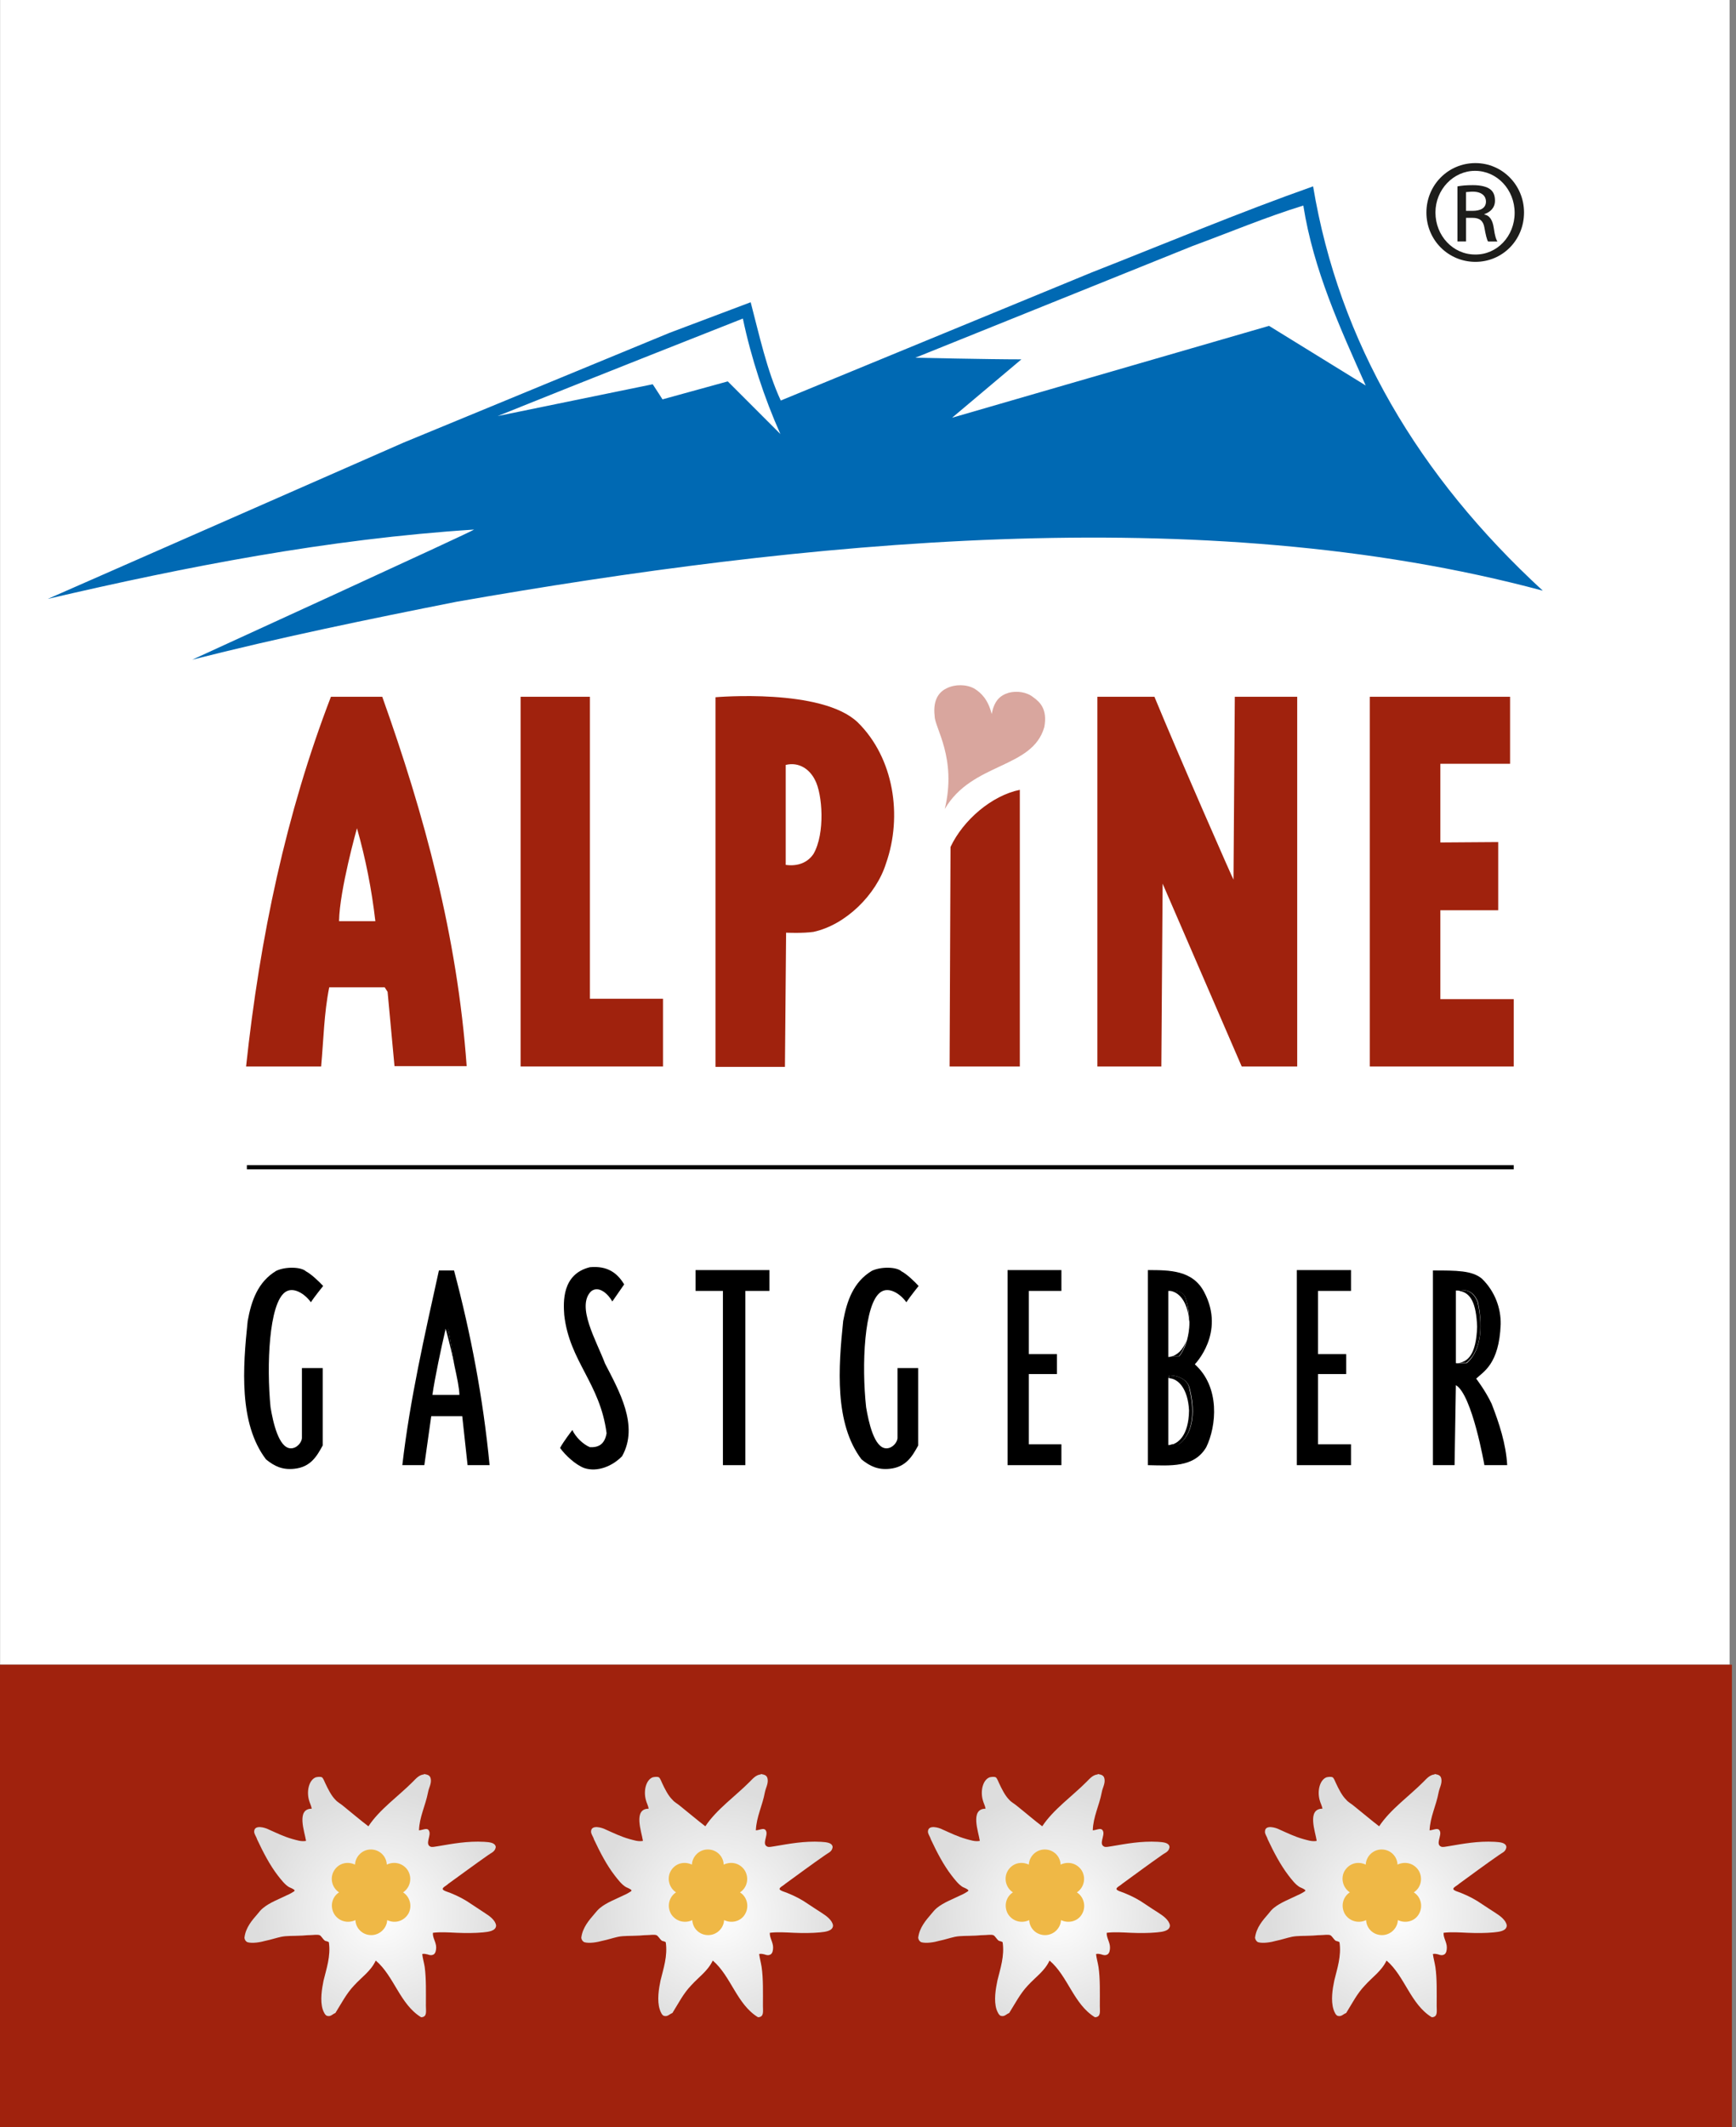 <?xml version="1.0" encoding="utf-8"?>
<!-- Generator: Adobe Illustrator 15.1.0, SVG Export Plug-In . SVG Version: 6.00 Build 0)  -->
<!DOCTYPE svg PUBLIC "-//W3C//DTD SVG 1.1//EN" "http://www.w3.org/Graphics/SVG/1.1/DTD/svg11.dtd">
<svg version="1.1" id="Ebene_1" xmlns="http://www.w3.org/2000/svg" xmlns:xlink="http://www.w3.org/1999/xlink" x="0px" y="0px"
	 width="120px" height="147px" viewBox="-35.333 -45.833 120 147" style="enable-background:new -35.333 -45.833 120 147;"
	 xml:space="preserve">
<rect x="-35.333" y="-45.833" width="120" height="147" fill="#808080" stroke="none"/>
<style type="text/css">
<![CDATA[
	.st0{fill:#1D1D1B;}
	.st1{opacity:0.4;fill:#A0220D;enable-background:new    ;}
	.st2{fill:#EFB846;}
	.st3{fill:url(#SVGID_1_);}
	.st4{fill:url(#SVGID_2_);}
	.st5{fill:url(#SVGID_3_);}
	.st6{fill:url(#SVGID_4_);}
	.st7{fill:#FFFFFF;}
	.st8{fill:#0069B3;}
	.st9{fill:#A0220D;}
]]>
</style>
<g>
	<polygon class="st7" points="-35.326,-46.376 84.225,-46.376 84.225,69.198 -35.326,69.198 	"/>
	<polygon class="st9" points="0.653,2.314 0.653,27.862 10.496,27.862 10.496,23.18 5.444,23.18 5.444,2.314 	"/>
	<path class="st9" d="M23.968,4.093c-2.476-2.395-9.843-1.747-9.843-1.747V27.89h4.8l0.081-9.275c0,0,1.126,0.054,1.893-0.055
		c2.224-0.481,4.34-2.566,5.015-4.737C27.065,10.549,26.454,6.546,23.968,4.093z M20.898,13.175
		c-0.397,0.59-1.072,0.873-1.919,0.756V7.023c0.928-0.225,1.665,0.311,2.026,1.045C21.519,9.028,21.717,11.761,20.898,13.175z"/>
	<path class="st9" d="M44.466,2.314h-3.945v25.548h4.423l0.089-12.635L50.5,27.862h3.836V2.314h-4.314l-0.09,12.635
		C49.903,14.949,46.212,6.546,44.466,2.314z"/>
	<polygon class="st9" points="64.231,17.065 68.23,17.065 68.23,12.354 64.231,12.382 64.231,6.943 69.05,6.943 69.05,2.314 
		59.352,2.314 59.352,27.862 69.302,27.862 69.302,23.207 64.231,23.207 	"/>
	<path class="st9" d="M30.308,27.862h4.854V8.744c-1.944,0.397-3.917,2.09-4.791,3.949L30.308,27.862z"/>
	<path class="st9" d="M-8.91,2.314h-3.548c-3.103,8.069-4.906,16.611-5.865,25.548h5.189c0.167-1.836,0.198-3.692,0.559-5.47h3.836
		l0.198,0.311l0.477,5.133h4.989C-3.723,18.839-6.001,10.464-8.91,2.314z M-11.896,17.821c0.031-2.143,1.238-6.425,1.238-6.425
		c0.594,2.085,1.018,4.228,1.271,6.425H-11.896z"/>
	<rect x="-18.268" y="34.68" width="87.569" height="0.288"/>
	<path class="st1" d="M36.855,4.404c0.225-1.216-0.288-1.72-0.765-2.058c-0.452-0.365-1.127-0.455-1.693-0.311
		c-0.649,0.198-1.01,0.595-1.18,1.468c-0.253-0.991-0.703-1.441-1.189-1.748C31.47,1.44,30.677,1.44,30.11,1.725
		c-0.423,0.198-0.982,0.68-0.837,1.918c0,0.815,1.548,2.904,0.702,6.425C31.866,6.826,36.036,7.308,36.855,4.404z"/>
	<g>
		<path d="M-15.617,43.451c0.562-0.396,1.352,0.116,1.775,0.702c0.226-0.359,0.847-1.125,0.847-1.125
			c-0.284-0.306-0.82-0.819-1.184-1.009c-0.341-0.315-1.412-0.343-2.061-0.037c-1.268,0.767-1.72,2.062-1.972,3.468
			c-0.338,3.215-0.621,7.078,1.268,9.563c0.592,0.478,1.127,0.731,1.947,0.648c1.155-0.116,1.579-0.899,1.97-1.611v-5.35h-1.436
			c0,0,0,4.477,0,4.818c0,0.306-0.338,0.729-0.761,0.729c-0.845,0-1.241-1.829-1.409-2.846
			C-16.914,48.53-16.746,44.243-15.617,43.451z"/>
		<path d="M5.525,43.397c0.541-0.424,1.189,0.198,1.468,0.702l0.82-1.18c-0.478-0.793-1.153-1.297-2.369-1.188
			c-1.945,0.478-1.837,2.422-1.774,3.305c0.36,3.206,2.477,4.701,2.927,8.168c-0.135,0.792-0.585,0.99-1.153,0.964
			c-0.477-0.198-0.99-0.702-1.215-1.188c0,0-0.649,0.846-0.847,1.241c0.369,0.514,1.072,1.162,1.666,1.388
			c0.928,0.306,1.972-0.144,2.621-0.819c1.188-2.116-0.225-4.539-1.18-6.403C5.895,46.81,4.481,44.442,5.525,43.397z"/>
		<path d="M-4.993,41.956c-0.981,4.458-1.999,8.879-2.53,13.454h1.522c0,0,0.333-2.341,0.477-3.386h2.143l0.369,3.386h1.522
			c-0.45-4.656-1.297-9.077-2.458-13.454H-4.993z M-3.579,50.556h-1.72h-0.144c0.144-1.07,0.648-3.439,0.846-4.259l0.063-0.307h0.19
			l0.423,2.54C-3.75,49.313-3.579,50.106-3.579,50.556L-3.579,50.556z"/>
		<path d="M-3.921,48.503l-0.423-2.539h-0.19l-0.063,0.307c0.063-0.198,0.063-0.307,0.063-0.307S-4.173,47.233-3.921,48.503z"/>
		<polygon points="12.748,43.37 14.639,43.37 14.639,55.41 16.188,55.41 16.188,43.37 17.854,43.37 17.854,41.93 12.748,41.93 		"/>
		<polygon points="34.315,55.41 38.036,55.41 38.036,53.97 35.783,53.97 35.783,49.115 37.729,49.115 37.729,47.737 35.783,47.737 
			35.783,43.37 38.036,43.37 38.036,41.93 34.315,41.93 		"/>
		<path d="M66.708,49.432c0.487-0.479,1.586-0.991,1.693-3.747c0.026-1.108-0.396-2.287-1.298-3.161
			c-0.674-0.567-1.746-0.567-3.386-0.567V55.41h1.496l0.09-5.529c1.126,0.648,1.972,5.529,1.972,5.529h1.576
			c-0.082-1.469-0.558-2.909-1.072-4.232C67.358,50.277,66.708,49.432,66.708,49.432z M66.061,48.359h-0.477l0,0
			c-0.082,0-0.2,0.026-0.28,0v-5.017c0.108,0,0.198,0,0.28,0.027l0,0c0.647-0.198,1.07,0.306,1.241,0.756
			C67.131,45.567,67.159,47.404,66.061,48.359z"/>
		<path d="M66.798,44.126c-0.171-0.45-0.594-0.954-1.242-0.756l0,0c0.766,0.136,1.152,0.819,1.217,2.476
			c-0.064,1.973-0.685,2.396-1.217,2.487l0,0h0.478C67.159,47.404,67.131,45.567,66.798,44.126z"/>
		<path d="M25.544,43.451c0.568-0.396,1.36,0.116,1.774,0.702c0.233-0.359,0.848-1.125,0.848-1.125
			c-0.279-0.306-0.812-0.819-1.181-1.009c-0.333-0.315-1.405-0.343-2.053-0.037c-1.271,0.767-1.721,2.062-1.981,3.468
			c-0.333,3.215-0.612,7.078,1.27,9.563c0.595,0.478,1.135,0.731,1.945,0.648c1.152-0.116,1.576-0.899,1.972-1.611v-5.35h-1.432
			c0,0,0,4.477,0,4.818c0,0.306-0.342,0.729-0.765,0.729c-0.848,0-1.234-1.829-1.405-2.846
			C24.221,48.53,24.392,44.243,25.544,43.451z"/>
		<polygon points="54.309,55.41 58.055,55.41 58.055,53.97 55.775,53.97 55.775,49.115 57.722,49.115 57.722,47.737 55.775,47.737 
			55.775,43.37 58.055,43.37 58.055,41.93 54.309,41.93 		"/>
		<path d="M47.257,48.44c0,0,2.143-2.17,0.648-4.989c-0.792-1.521-2.396-1.521-3.891-1.521v13.48
			c1.522,0.027,3.188,0.198,4.035-1.242C48.751,52.727,49.031,50.025,47.257,48.44z M45.428,43.37c0.028,0,0.055,0,0.109,0
			c0.396-0.027,0.793-0.027,1.044,0.396c0.172,0.478,0.279,1.01,0.279,1.576c0,0.055,0.026,0.108,0.026,0.198
			c0,0.505-0.081,0.9-0.161,1.208c-0.117,0.422-0.288,0.818-0.54,1.134h-0.479c-0.17,0.055-0.279,0.055-0.279,0.055V43.37z
			 M46.158,53.97h-0.478c-0.144,0.054-0.253,0.054-0.253,0.054v-4.647c0.028,0,0.028,0,0.055,0v-0.17
			c0.649,0,1.323,0.306,1.433,0.954C47.229,51.431,47.283,53.123,46.158,53.97z"/>
		<path d="M45.707,47.882h0.451c0.252-0.315,0.423-0.712,0.531-1.134C46.438,47.512,45.986,47.792,45.707,47.882z"/>
		<path d="M46.86,45.342c-0.026-0.566-0.107-1.099-0.279-1.576c-0.225-0.423-0.648-0.449-1.044-0.396
			C46.104,43.424,46.726,44.019,46.86,45.342z"/>
		<path d="M45.482,49.206v0.197c0.621,0.028,1.297,0.703,1.378,2.225c-0.026,1.774-0.784,2.261-1.207,2.368h0.479
			c1.125-0.847,1.07-2.539,0.755-3.836C46.806,49.512,46.132,49.206,45.482,49.206z"/>
	</g>
	<path class="st8" d="M-3.777-4.251c23.685-4.147,51.484-7.105,75.088-0.766c-8.601-7.92-14.075-17.169-15.877-27.939
		c-5.188,1.833-10.204,3.949-15.309,5.95l-21.488,8.85c-0.954-2.053-1.494-4.565-2.08-6.792l-5.61,2.114l-18.389,7.587
		L-32.028-4.449c9.56-2.229,19.372-4.142,29.466-4.791c0,0.081-19.483,8.992-19.483,8.992C-16.041-1.774-9.892-3.04-3.777-4.251z
		 M47.113-28.838c2.538-0.932,5.078-2.003,7.645-2.791c0.704,4.455,2.54,8.458,4.314,12.434l-6.683-4.121l-21.91,6.349l4.791-4.034
		c-2.306,0-7.331-0.113-7.331-0.113L47.113-28.838z M16.017-23.82c0.567,2.706,1.496,5.529,2.594,7.979l-3.638-3.638l-4.512,1.242
		c0,0-0.45-0.707-0.675-1.044l-10.717,2.197C4.571-19.308,16.017-23.82,16.017-23.82z"/>
	<path class="st0" d="M66.654-34.563c1.864,0,3.36,1.523,3.36,3.413c0,1.916-1.496,3.411-3.36,3.411s-3.387-1.495-3.387-3.411
		C63.268-33.04,64.764-34.563,66.654-34.563L66.654-34.563z M66.627-34.028c-1.495,0-2.736,1.297-2.736,2.878
		c0,1.607,1.215,2.904,2.736,2.904c1.523,0.027,2.739-1.27,2.739-2.877C69.366-32.731,68.15-34.028,66.627-34.028L66.627-34.028z
		 M66.006-29.148h-0.594v-3.807c0.315-0.057,0.621-0.084,1.072-0.084c0.565,0,0.963,0.113,1.188,0.282
		c0.226,0.168,0.334,0.423,0.334,0.791c0,0.506-0.334,0.788-0.73,0.93v0.027c0.342,0.056,0.567,0.368,0.647,0.932
		c0.083,0.593,0.173,0.818,0.253,0.931h-0.648c-0.08-0.113-0.169-0.479-0.252-0.959c-0.08-0.48-0.342-0.675-0.819-0.675h-0.45
		V-29.148z M66.006-31.263h0.45c0.514,0,0.928-0.168,0.928-0.648c0-0.341-0.253-0.679-0.928-0.679c-0.198,0-0.332,0.03-0.45,0.03
		V-31.263z"/>
</g>
<g>
	<rect x="-35.495" y="69.198" class="st9" width="119.88" height="31.969"/>
	<g>
		
			<radialGradient id="SVGID_1_" cx="4588.102" cy="7879.016" r="145.631" gradientTransform="matrix(0.059 0 0 0.059 -279.697 -378.438)" gradientUnits="userSpaceOnUse">
			<stop  offset="0" style="stop-color:#FFFFFF"/>
			<stop  offset="1" style="stop-color:#DDDDDD"/>
		</radialGradient>
		<path class="st3" d="M-6.028,76.781c-0.343,0.025-0.568,0.306-0.766,0.503c-0.982,0.99-2.314,1.918-3.072,3.08
			c-0.566-0.424-1.157-0.936-1.719-1.386c-0.198-0.172-0.423-0.28-0.567-0.451c-0.279-0.278-0.504-0.729-0.703-1.152
			c-0.054-0.116-0.139-0.343-0.225-0.396c-0.112-0.055-0.31-0.027-0.423,0c-0.45,0.171-0.648,0.9-0.479,1.549
			c0.057,0.226,0.168,0.424,0.198,0.621c-1.098,0-0.48,1.63-0.394,2.224c-0.341,0.064-0.649-0.054-0.959-0.134
			c-0.592-0.172-1.042-0.396-1.608-0.648c-0.281-0.146-0.986-0.343-1.016,0.108c-0.026,0.17,0.143,0.368,0.199,0.566
			c0.424,0.9,0.874,1.773,1.437,2.505c0.228,0.288,0.479,0.621,0.763,0.791c0.056,0.028,0.421,0.172,0.395,0.252
			c0,0.055-0.45,0.288-0.536,0.315c-0.563,0.278-1.184,0.505-1.634,0.875c-0.143,0.107-0.284,0.277-0.397,0.422
			c-0.365,0.424-0.817,0.928-0.9,1.63v0.027c0.026,0.145,0.083,0.225,0.195,0.288c0.34,0.108,0.932,0,1.24-0.09
			c0.396-0.081,0.734-0.198,1.102-0.279c0.394-0.08,0.873-0.055,1.323-0.08c0.199,0,0.423-0.036,0.649-0.036
			c0.198,0,0.509-0.054,0.678,0c0.141,0.062,0.222,0.288,0.393,0.396c0.086,0.026,0.145,0.026,0.253,0.09
			c0.144,0.955-0.167,1.829-0.365,2.648c-0.113,0.566-0.254,1.378-0.059,1.998c0.059,0.172,0.171,0.425,0.316,0.45
			c0.252,0.064,0.364-0.134,0.558-0.198c0.423-0.674,0.765-1.35,1.297-1.908c0.513-0.567,1.161-0.991,1.495-1.72
			c1.27,1.072,1.667,3.017,3.133,3.916h0.054l0,0c0.37-0.054,0.28-0.396,0.28-0.792c0-0.899,0.026-1.864-0.082-2.674
			c-0.054-0.342-0.145-0.622-0.171-0.9c0.118-0.036,0.253,0,0.37,0.026c0.135,0.054,0.279,0.082,0.423,0
			c0.135-0.09,0.17-0.315,0.17-0.486c0-0.36-0.261-0.676-0.225-1.008c0.504-0.064,1.063-0.028,1.657,0
			c0.621,0.026,1.243,0.026,1.81-0.028c0.36-0.036,0.874-0.089,0.9-0.459v-0.026c-0.054-0.36-0.45-0.648-0.765-0.846
			c-0.306-0.198-0.648-0.424-0.928-0.612c-0.45-0.315-0.927-0.568-1.494-0.794c-0.144-0.055-0.478-0.145-0.504-0.253
			c-0.027-0.115,0.279-0.251,0.388-0.368c0.936-0.675,1.81-1.323,2.737-1.972c0.225-0.171,0.477-0.226,0.54-0.542V81.77l0,0
			c-0.063-0.278-0.423-0.308-0.792-0.333c-1.18-0.064-2.197,0.135-3.215,0.306c-0.198,0.027-0.396,0.08-0.504,0.027
			c-0.396-0.171,0.054-0.757-0.09-1.071c-0.108-0.279-0.396-0.081-0.703-0.054c0.027-0.928,0.451-1.721,0.623-2.621
			c0.054-0.315,0.225-0.566,0.198-0.874c-0.027-0.288-0.171-0.343-0.45-0.396h-0.027V76.781z"/>
		<path class="st2" d="M-7.101,86.398c0.279-0.514,0.108-1.161-0.369-1.468c0.477-0.316,0.648-0.964,0.342-1.496
			c-0.315-0.512-0.937-0.675-1.468-0.422c-0.027-0.594-0.513-1.046-1.099-1.046c-0.594,0-1.071,0.478-1.098,1.046
			c-0.541-0.253-1.162-0.09-1.468,0.45c-0.284,0.504-0.117,1.151,0.365,1.468c-0.482,0.307-0.649,0.954-0.338,1.494
			c0.311,0.504,0.927,0.676,1.468,0.424c0.027,0.586,0.504,1.036,1.099,1.036c0.585,0,1.072-0.478,1.099-1.036
			C-8.037,87.101-7.416,86.929-7.101,86.398"/>
	</g>
	<g>
		
			<radialGradient id="SVGID_2_" cx="4983.875" cy="7879.016" r="145.648" gradientTransform="matrix(0.059 0 0 0.059 -279.697 -378.438)" gradientUnits="userSpaceOnUse">
			<stop  offset="0" style="stop-color:#FFFFFF"/>
			<stop  offset="1" style="stop-color:#DDDDDD"/>
		</radialGradient>
		<path class="st4" d="M17.259,76.781c-0.342,0.025-0.567,0.306-0.765,0.503c-0.981,0.99-2.305,1.918-3.071,3.08
			c-0.558-0.424-1.153-0.936-1.72-1.386c-0.198-0.172-0.423-0.28-0.558-0.451c-0.288-0.278-0.514-0.729-0.712-1.152
			c-0.054-0.116-0.135-0.343-0.225-0.396c-0.108-0.055-0.306-0.027-0.423,0c-0.451,0.171-0.648,0.9-0.477,1.549
			c0.054,0.226,0.17,0.424,0.198,0.621c-1.099,0-0.478,1.63-0.396,2.224c-0.334,0.064-0.649-0.054-0.955-0.134
			c-0.595-0.172-1.045-0.396-1.612-0.648c-0.279-0.146-0.991-0.343-1.018,0.108c-0.027,0.17,0.144,0.368,0.198,0.566
			c0.424,0.9,0.874,1.773,1.441,2.505c0.225,0.288,0.478,0.621,0.766,0.791c0.054,0.028,0.423,0.172,0.387,0.252
			c0,0.055-0.45,0.288-0.531,0.315c-0.567,0.278-1.189,0.505-1.639,0.875c-0.135,0.107-0.279,0.277-0.396,0.422
			c-0.361,0.424-0.812,0.928-0.901,1.63v0.027c0.027,0.145,0.089,0.225,0.198,0.288c0.342,0.108,0.928,0,1.243-0.09
			c0.396-0.081,0.729-0.198,1.098-0.279c0.397-0.08,0.875-0.055,1.324-0.08c0.198,0,0.424-0.036,0.649-0.036
			c0.198,0,0.513-0.054,0.675,0c0.144,0.062,0.234,0.288,0.396,0.396c0.09,0.026,0.144,0.026,0.252,0.09
			c0.145,0.955-0.162,1.829-0.36,2.648c-0.117,0.566-0.252,1.378-0.054,1.998c0.054,0.172,0.162,0.425,0.306,0.45
			c0.253,0.064,0.37-0.134,0.568-0.198c0.423-0.674,0.756-1.35,1.296-1.908c0.505-0.567,1.153-0.991,1.495-1.72
			c1.261,1.072,1.657,3.017,3.125,3.916h0.055l0,0c0.368-0.054,0.288-0.396,0.288-0.792c0-0.899,0.027-1.864-0.09-2.674
			c-0.055-0.342-0.136-0.622-0.171-0.9c0.116-0.036,0.261,0,0.37,0.026c0.144,0.054,0.278,0.082,0.423,0
			c0.144-0.09,0.171-0.315,0.171-0.486c0-0.36-0.253-0.676-0.226-1.008c0.504-0.064,1.071-0.028,1.666,0
			c0.611,0.026,1.233,0.026,1.801-0.028c0.369-0.036,0.873-0.089,0.9-0.459v-0.026c-0.054-0.36-0.45-0.648-0.756-0.846
			c-0.314-0.198-0.649-0.424-0.938-0.612c-0.449-0.315-0.927-0.568-1.495-0.794c-0.135-0.055-0.477-0.145-0.504-0.253
			c-0.026-0.115,0.279-0.251,0.396-0.368c0.929-0.675,1.802-1.323,2.738-1.972c0.225-0.171,0.477-0.226,0.53-0.542V81.77l0,0
			c-0.054-0.278-0.423-0.308-0.792-0.333c-1.18-0.064-2.196,0.135-3.215,0.306c-0.188,0.027-0.387,0.08-0.503,0.027
			c-0.397-0.171,0.053-0.757-0.082-1.071c-0.116-0.279-0.396-0.081-0.712-0.054c0.036-0.928,0.459-1.721,0.622-2.621
			c0.062-0.315,0.225-0.566,0.198-0.874c-0.026-0.288-0.172-0.343-0.451-0.396h-0.027V76.781L17.259,76.781z"/>
		<path class="st2" d="M16.188,86.398c0.279-0.514,0.117-1.161-0.37-1.468c0.486-0.316,0.648-0.964,0.343-1.496
			c-0.315-0.512-0.928-0.675-1.468-0.422c-0.027-0.594-0.504-1.046-1.099-1.046c-0.594,0-1.071,0.478-1.099,1.046
			c-0.541-0.253-1.162-0.09-1.468,0.45c-0.28,0.504-0.108,1.151,0.369,1.468c-0.478,0.307-0.649,0.954-0.342,1.494
			c0.315,0.504,0.936,0.676,1.468,0.424c0.027,0.586,0.504,1.036,1.098,1.036c0.595,0,1.072-0.478,1.1-1.036
			C15.26,87.101,15.909,86.929,16.188,86.398"/>
	</g>
	<g>
		
			<radialGradient id="SVGID_3_" cx="5379.99" cy="7879.016" r="145.496" gradientTransform="matrix(0.059 0 0 0.059 -279.697 -378.438)" gradientUnits="userSpaceOnUse">
			<stop  offset="0" style="stop-color:#FFFFFF"/>
			<stop  offset="1" style="stop-color:#DDDDDD"/>
		</radialGradient>
		<path class="st5" d="M40.547,76.781c-0.341,0.025-0.566,0.306-0.765,0.503c-0.982,0.99-2.306,1.918-3.071,3.08
			c-0.567-0.424-1.152-0.936-1.72-1.386c-0.197-0.172-0.424-0.28-0.566-0.451c-0.28-0.278-0.506-0.729-0.703-1.152
			c-0.055-0.116-0.136-0.343-0.225-0.396c-0.109-0.055-0.308-0.027-0.424,0c-0.451,0.171-0.648,0.9-0.478,1.549
			c0.054,0.226,0.172,0.424,0.198,0.621c-1.099,0-0.478,1.63-0.397,2.224c-0.341,0.064-0.647-0.054-0.953-0.134
			c-0.595-0.172-1.045-0.396-1.612-0.648c-0.278-0.146-0.981-0.343-1.018,0.108c-0.027,0.17,0.145,0.368,0.197,0.566
			c0.424,0.9,0.874,1.773,1.441,2.505c0.225,0.288,0.478,0.621,0.766,0.791c0.055,0.028,0.424,0.172,0.387,0.252
			c0,0.055-0.449,0.288-0.53,0.315c-0.568,0.278-1.189,0.505-1.64,0.875c-0.135,0.107-0.279,0.277-0.396,0.422
			c-0.359,0.424-0.811,0.928-0.9,1.63v0.027c0.028,0.145,0.09,0.225,0.198,0.288c0.343,0.108,0.938,0,1.243-0.09
			c0.396-0.081,0.729-0.198,1.098-0.279c0.397-0.08,0.875-0.055,1.324-0.08c0.198,0,0.424-0.036,0.648-0.036
			c0.199,0,0.514-0.054,0.676,0c0.144,0.062,0.225,0.288,0.396,0.396c0.09,0.026,0.144,0.026,0.251,0.09
			c0.145,0.955-0.161,1.829-0.359,2.648c-0.116,0.566-0.261,1.378-0.063,1.998c0.063,0.172,0.172,0.425,0.315,0.45
			c0.252,0.064,0.369-0.134,0.56-0.198c0.422-0.674,0.765-1.35,1.295-1.908c0.515-0.567,1.163-0.991,1.495-1.72
			c1.271,1.072,1.666,3.017,3.135,3.916h0.055l0,0c0.368-0.054,0.287-0.396,0.287-0.792c0-0.899,0.027-1.864-0.09-2.674
			c-0.055-0.342-0.145-0.622-0.171-0.9c0.116-0.036,0.261,0,0.369,0.026c0.144,0.054,0.279,0.082,0.424,0
			c0.144-0.09,0.171-0.315,0.171-0.486c0-0.36-0.252-0.676-0.226-1.008c0.504-0.064,1.071-0.028,1.657,0
			c0.621,0.026,1.242,0.026,1.81-0.028c0.369-0.036,0.873-0.089,0.901-0.459v-0.026c-0.055-0.36-0.451-0.648-0.757-0.846
			c-0.314-0.198-0.658-0.424-0.938-0.612c-0.449-0.315-0.927-0.568-1.495-0.794c-0.134-0.055-0.477-0.145-0.504-0.253
			c-0.026-0.115,0.279-0.251,0.396-0.368c0.929-0.675,1.801-1.323,2.729-1.972c0.225-0.171,0.486-0.226,0.539-0.542V81.77l0,0
			c-0.053-0.278-0.423-0.308-0.792-0.333c-1.18-0.064-2.197,0.135-3.214,0.306c-0.198,0.027-0.396,0.08-0.505,0.027
			c-0.396-0.171,0.053-0.757-0.081-1.071c-0.117-0.279-0.396-0.081-0.711-0.054c0.026-0.928,0.449-1.721,0.62-2.621
			c0.054-0.315,0.225-0.566,0.198-0.874c-0.026-0.288-0.171-0.343-0.45-0.396h-0.027V76.781L40.547,76.781z"/>
		<path class="st2" d="M39.477,86.398c0.279-0.514,0.107-1.161-0.371-1.468c0.479-0.316,0.65-0.964,0.344-1.496
			c-0.315-0.512-0.938-0.675-1.468-0.422c-0.026-0.594-0.505-1.046-1.099-1.046c-0.595,0-1.072,0.478-1.1,1.046
			c-0.54-0.253-1.161-0.09-1.468,0.45c-0.279,0.504-0.117,1.151,0.37,1.468c-0.487,0.307-0.649,0.954-0.343,1.494
			c0.315,0.504,0.928,0.676,1.468,0.424c0.026,0.586,0.505,1.036,1.099,1.036s1.072-0.478,1.099-1.036
			C38.549,87.101,39.196,86.929,39.477,86.398"/>
	</g>
	<g>
		
			<radialGradient id="SVGID_4_" cx="5775.863" cy="7879.016" r="145.453" gradientTransform="matrix(0.059 0 0 0.059 -279.697 -378.438)" gradientUnits="userSpaceOnUse">
			<stop  offset="0" style="stop-color:#FFFFFF"/>
			<stop  offset="1" style="stop-color:#DDDDDD"/>
		</radialGradient>
		<path class="st6" d="M63.836,76.781c-0.343,0.025-0.568,0.306-0.767,0.503c-0.982,0.99-2.304,1.918-3.069,3.08
			c-0.559-0.424-1.152-0.936-1.72-1.386c-0.198-0.172-0.425-0.28-0.559-0.451c-0.288-0.278-0.514-0.729-0.712-1.152
			c-0.055-0.116-0.136-0.343-0.226-0.396c-0.108-0.055-0.306-0.027-0.423,0c-0.449,0.171-0.647,0.9-0.479,1.549
			c0.055,0.226,0.173,0.424,0.198,0.621c-1.098,0-0.476,1.63-0.396,2.224c-0.334,0.064-0.647-0.054-0.954-0.134
			c-0.594-0.172-1.046-0.396-1.612-0.648c-0.279-0.146-0.982-0.343-1.008,0.108c-0.035,0.17,0.135,0.368,0.188,0.566
			c0.424,0.9,0.882,1.773,1.442,2.505c0.224,0.288,0.476,0.621,0.764,0.791c0.054,0.028,0.424,0.172,0.396,0.252
			c0,0.055-0.459,0.288-0.541,0.315c-0.566,0.278-1.18,0.505-1.638,0.875c-0.136,0.107-0.279,0.277-0.389,0.422
			c-0.369,0.424-0.819,0.928-0.91,1.63v0.027c0.037,0.145,0.091,0.225,0.198,0.288c0.343,0.108,0.938,0,1.245-0.09
			c0.396-0.081,0.728-0.198,1.098-0.279c0.396-0.08,0.874-0.055,1.323-0.08c0.198,0,0.425-0.036,0.648-0.036
			c0.198,0,0.514-0.054,0.677,0c0.144,0.062,0.233,0.288,0.396,0.396c0.09,0.026,0.144,0.026,0.251,0.09
			c0.146,0.955-0.161,1.829-0.358,2.648c-0.118,0.566-0.253,1.378-0.055,1.998c0.055,0.172,0.162,0.425,0.306,0.45
			c0.253,0.064,0.37-0.134,0.568-0.198c0.422-0.674,0.756-1.35,1.296-1.908c0.504-0.567,1.152-0.991,1.496-1.72
			c1.26,1.072,1.656,3.017,3.124,3.916h0.055l0,0c0.369-0.054,0.287-0.396,0.287-0.792c0-0.899,0.028-1.864-0.089-2.674
			c-0.055-0.342-0.137-0.622-0.173-0.9c0.118-0.036,0.262,0,0.37,0.026c0.144,0.054,0.279,0.082,0.424,0
			c0.144-0.09,0.17-0.315,0.17-0.486c0-0.36-0.252-0.676-0.225-1.008c0.504-0.064,1.072-0.028,1.667,0
			c0.611,0.026,1.234,0.026,1.799-0.028c0.371-0.036,0.875-0.089,0.901-0.459v-0.026c-0.055-0.36-0.45-0.648-0.756-0.846
			c-0.314-0.198-0.648-0.424-0.938-0.612c-0.449-0.315-0.927-0.568-1.493-0.794c-0.136-0.055-0.479-0.145-0.506-0.253
			c-0.026-0.115,0.28-0.251,0.397-0.368c0.927-0.675,1.8-1.323,2.736-1.972c0.226-0.171,0.479-0.226,0.532-0.542V81.77l0,0
			c-0.054-0.278-0.424-0.308-0.792-0.333c-1.181-0.064-2.198,0.135-3.216,0.306c-0.188,0.027-0.386,0.08-0.504,0.027
			c-0.396-0.171,0.054-0.757-0.08-1.071c-0.118-0.279-0.396-0.081-0.713-0.054c0.037-0.928,0.46-1.721,0.623-2.621
			c0.061-0.315,0.224-0.566,0.197-0.874c-0.027-0.288-0.172-0.343-0.45-0.396h-0.027V76.781L63.836,76.781z"/>
		<path class="st2" d="M62.764,86.398c0.28-0.514,0.118-1.161-0.368-1.468c0.486-0.316,0.648-0.964,0.343-1.496
			c-0.316-0.512-0.929-0.675-1.469-0.422c-0.027-0.594-0.504-1.046-1.1-1.046c-0.594,0-1.07,0.478-1.098,1.046
			c-0.541-0.253-1.152-0.09-1.469,0.45c-0.278,0.504-0.107,1.151,0.37,1.468c-0.478,0.307-0.648,0.954-0.342,1.494
			c0.313,0.504,0.937,0.676,1.468,0.424c0.025,0.586,0.504,1.036,1.098,1.036s1.072-0.478,1.098-1.036
			C61.836,87.101,62.485,86.929,62.764,86.398"/>
	</g>
</g>
</svg>
